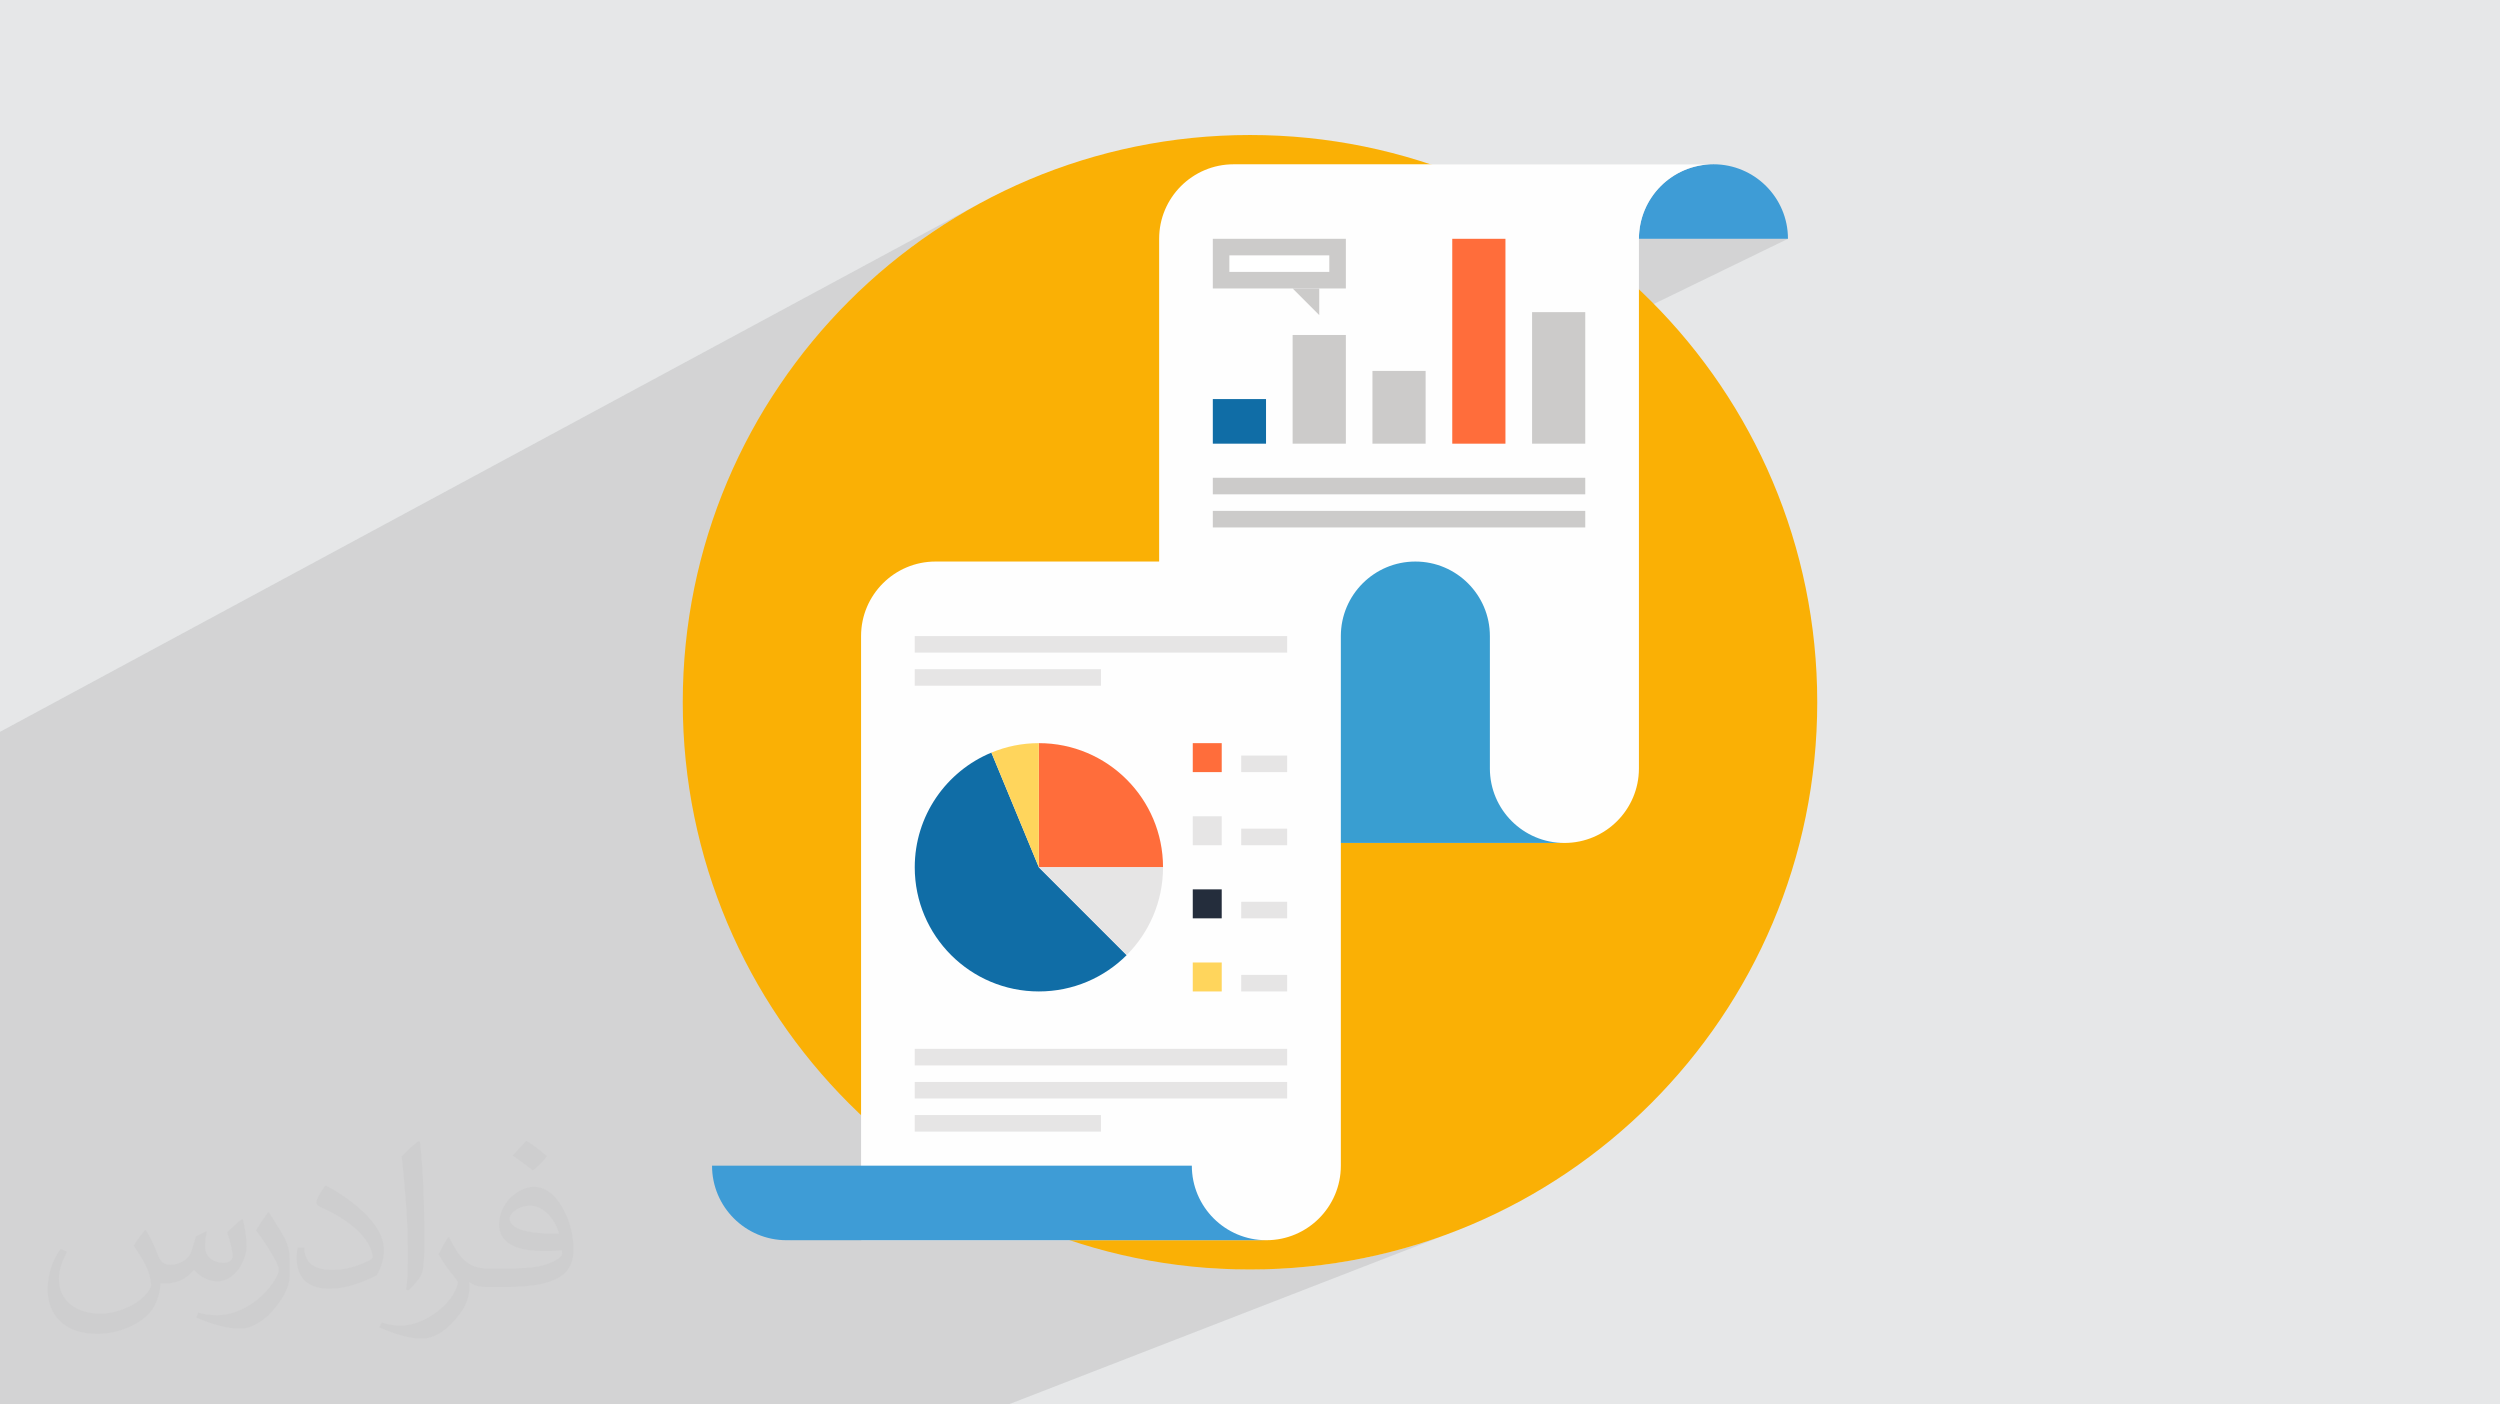 <?xml version="1.0" encoding="UTF-8"?>
<!DOCTYPE svg PUBLIC "-//W3C//DTD SVG 1.0//EN" "http://www.w3.org/TR/2001/REC-SVG-20010904/DTD/svg10.dtd">
<!-- Creator: CorelDRAW -->
<svg xmlns="http://www.w3.org/2000/svg" xml:space="preserve" width="94.192mm" height="52.917mm" version="1.0" style="shape-rendering:geometricPrecision; text-rendering:geometricPrecision; image-rendering:optimizeQuality; fill-rule:evenodd; clip-rule:evenodd"
viewBox="0 0 9404.92 5283.66"
 xmlns:xlink="http://www.w3.org/1999/xlink"
 xmlns:xodm="http://www.corel.com/coreldraw/odm/2003">
 <defs>
  <style type="text/css">
   <![CDATA[
    .fil5 {fill:#FEFEFE;fill-rule:nonzero}
    .fil9 {fill:#106DA6;fill-rule:nonzero}
    .fil12 {fill:#242D3C;fill-rule:nonzero}
    .fil6 {fill:#399ED1;fill-rule:nonzero}
    .fil4 {fill:#3E9CD6;fill-rule:nonzero}
    .fil7 {fill:#CCCBCA;fill-rule:nonzero}
    .fil8 {fill:#E6E5E5;fill-rule:nonzero}
    .fil3 {fill:#FAB005;fill-rule:nonzero}
    .fil10 {fill:#FF6D3B;fill-rule:nonzero}
    .fil11 {fill:#FFD55C;fill-rule:nonzero}
    .fil13 {fill:white;fill-rule:nonzero}
    .fil2 {fill:#373435;fill-opacity:0.031}
    .fil1 {fill:#2B2A29;fill-opacity:0.102}
    .fil0 {fill:#E6E7E8}
   ]]>
  </style>
 </defs>
 <g id="Layer_x0020_1">
  <polygon class="fil0" points="-0,0 9404.92,0 9404.92,5283.66 -0,5283.66 "/>
  <polygon class="fil1" points="-0,3831.68 -0,3805.22 -0,3784.18 -0,3707.44 -0,3686.83 -0,3658.02 -0,3645.14 -0,3566.28 -0,3559.62 -0,3513.93 -0,3429.33 -0,3350.56 -0,3270 -0,3066.23 -0,3034.91 -0,2753.11 3685.29,765.43 3595.94,816.81 3509.35,872.32 3425.68,931.81 3345.08,995.16 3267.64,1062.23 3193.54,1132.88 3122.87,1207 3055.8,1284.43 2992.45,1365.04 2932.96,1448.71 2898.48,1502.5 4507.42,651.85 4531.92,640.05 4557.68,630.63 4584.55,623.72 4612.39,619.47 4641.05,618.02 6445.91,618.02 6222.66,729.33 6213.48,741.6 6199.43,764.71 6187.62,789.22 6178.2,814.98 6171.29,841.85 6167.03,869.68 6165.59,898.35 6726.27,898.35 6165.59,1170.78 6165.59,2890.84 6164.14,2919.5 6159.89,2947.34 6152.98,2974.2 6143.55,2999.95 6131.75,3024.45 6117.7,3047.57 6101.56,3069.14 6083.47,3089.05 6063.56,3107.14 6041.97,3123.27 6018.87,3137.32 5994.35,3149.12 5044.22,3555.26 5044.22,4385.27 5042.78,4413.95 5038.53,4441.79 5031.62,4468.65 5022.2,4494.42 5010.38,4518.93 4996.35,4542.04 4980.21,4563.63 4962.12,4583.54 4942.21,4601.63 4920.63,4617.77 4897.52,4631.81 4873.01,4643.61 4553.08,4770 4592.65,4773 4702.46,4775.78 4812.27,4773 4920.65,4764.77 5027.45,4751.19 5132.53,4732.43 5235.77,4708.6 5337.04,4679.85 5436.2,4646.3 3793.37,5283.66 3409.98,5283.66 3252.76,5283.66 3202.07,5283.66 2804.34,5283.66 2283.63,5283.66 2046.68,5283.66 1773.97,5283.66 1753.79,5283.66 1680.74,5283.66 1541.26,5283.66 1487.5,5283.66 1182.88,5283.66 1127.84,5283.66 1036.59,5283.66 1030.22,5283.66 1000.73,5283.66 965.55,5283.66 951.95,5283.66 903.02,5283.66 902.09,5283.66 869.33,5283.66 770.86,5283.66 647.18,5283.66 641.12,5283.66 640,5283.66 622.61,5283.66 607.08,5283.66 510.38,5283.66 473.04,5283.66 444.46,5283.66 409.65,5283.66 381.88,5283.66 373.79,5283.66 358.08,5283.66 349.96,5283.66 315.4,5283.66 239.29,5283.66 102.04,5283.66 84.52,5283.66 -0,5283.66 -0,5256.06 -0,5228.28 -0,5215.1 -0,5203.14 -0,5186.78 -0,5093.62 -0,5088.58 -0,5035.96 -0,5033.6 -0,5033.53 -0,4993.99 -0,4969.4 -0,4901.18 -0,4858.51 -0,4846.41 -0,4750.26 -0,4735.28 -0,4708.66 -0,4648.6 -0,4626.65 -0,4610.29 -0,4585.95 -0,4585.94 -0,4584.49 -0,4584.02 -0,4534.46 -0,4493.14 -0,4415.36 -0,4376.03 -0,4296.77 -0,4256.73 -0,4241.91 -0,4196.06 -0,4186.85 -0,4175.97 -0,4142.94 -0,4135.21 -0,4131.74 -0,4121.08 -0,4089.81 -0,4076.63 -0,4052.82 -0,4036.69 -0,4011.26 -0,4009.07 -0,3946.94 -0,3945.67 -0,3927.31 -0,3914.35 -0,3863.06 -0,3834.15 "/>
  <path class="fil2" d="M548.54 4627.69c17.95,27.21 29.6,53.36 40.96,82.43 8.45,16.91 12.93,48.09 52.57,48.09 11.61,0 28.28,-3.42 43.06,-11.61 16.63,-8.73 29.32,-21.94 35.94,-42l15.85 -53.36 38.57 -19.02 2.64 2.64c-5.27,20.09 -6.59,39.36 -6.59,54.43 0,44.63 38.57,61.56 69.22,61.56 17.95,0 34.09,-8.73 34.09,-25.11 0,-21.13 -8.98,-57.06 -20.62,-89.29 17.95,-17.95 35.94,-35.94 56.53,-50.47l3.17 1.6c8.98,38.04 14,75.56 14,100.66 0,24.57 -10.83,51.79 -19.81,69.49 -18.49,34.87 -51.25,62.62 -90.87,62.62 -30.1,0 -63.65,-15.07 -86.66,-43.06l-1.32 0c-21.66,26.96 -55.22,51.25 -108.86,51.25l-16.63 0c-2.64,35.41 -10.29,60.49 -21.94,82.95 -31.95,62.34 -126.81,106.47 -216.1,106.47 -124.17,0 -186.51,-71.59 -186.51,-166.96 0,-58.91 19.27,-113.6 48.88,-152.42l24.29 10.04c-18.49,35.41 -30.91,68.68 -30.91,101.45 0,89.29 72.66,131.83 156.4,131.83 77.68,0 173.83,-49.41 191.28,-106.72 -6.59,-62.62 -30.1,-91.93 -66.04,-148.99 10.83,-19.02 24.83,-38.04 42.28,-58.38l3.17 0 0 0 0 0 -0.02 -0.09zm1432.13 -336.04c26.15,16.39 51.79,35.66 76.87,57.85 -14,19.81 -31.45,37.79 -53.11,53.64 -25.11,-20.34 -50.19,-37.79 -75.84,-56.27 17.42,-19.55 34.62,-38.29 52.04,-55.22l0 0 0 0 0 0 0 0 0 0 0.03 0zm13.47 244.11c-42.28,0 -76.87,27.75 -76.87,48.34 0,44.13 84.53,57.85 185.72,57.31 -12.68,-51.79 -57.06,-105.68 -108.86,-105.68l0.01 0.03zm-94.86 236.19c54.96,0 103.04,-1.6 139.74,-10.83 40.96,-10.29 75.56,-30.91 75.56,-45.17 0,-3.7 0,-8.19 -1.32,-11.89 -22.98,2.11 -49.41,2.11 -72.38,2.11 -74.49,0 -131.55,-16.91 -154.02,-58.66 -5.55,-11.61 -9.51,-24.57 -9.51,-39.36 0,-40.43 17.42,-79.79 48.09,-107 25.61,-22.45 53.89,-36.44 82.67,-36.44 52.04,0 93.51,41.75 122.57,107.54 15.85,35.94 26.68,77.4 26.68,129.72 0,34.87 -9.51,64.19 -31.17,85.85 -40.43,39.11 -114.92,53.89 -229.04,53.89l-51.79 0 0 0 -13.47 0c-28.28,0 -48.62,-5.02 -64.72,-17.42l-2.64 0c0.79,6.59 1.32,12.93 1.32,19.02 0,25.61 -8.45,58.38 -25.61,84.53 -50.72,75.3 -105.68,108.04 -153.24,108.04 -48.09,0 -107,-18.49 -160.11,-42.54l9.51 -18.49c17.17,7.13 40.96,11.89 73.7,11.89 85.85,0 198.66,-82.43 212.66,-163 -3.17,-6.59 -8.98,-15.32 -17.17,-24.57 -25.11,-29.85 -40.96,-54.68 -55.75,-80.83 12.68,-25.11 24.29,-45.17 35.13,-63.4l4.49 -0.53c36.72,74.77 69.99,117.55 144.23,117.55l11.61 0 0 0 53.89 0 0 0 0 0 0 0 0 0 0 0 0.09 0.01zm-371.98 79c6.34,-34.34 6.87,-72.91 6.87,-108.86l0 -53.36c0,-99.6 -12.68,-244.36 -22.98,-338.68 17.95,-19.27 43.06,-42 62.87,-57.31l5.81 1.6c13.47,118.62 16.63,256 16.63,383.06 0,33.3 -1.32,65.79 -4.49,89.55 -1.85,30.1 -19.27,52.83 -56.53,87.7l-8.19 -3.7zm-382.8 -157.19c1.85,46.77 24.83,83.49 105.15,83.49 49.93,0 92.19,-12.93 138.96,-35.13 8.45,-3.7 12.93,-8.73 12.93,-12.93 0,-29.32 -22.45,-68.15 -60.23,-103.55 -36.72,-33.3 -85.34,-62.62 -130.76,-82.18 -15.6,-6.59 -20.62,-13.47 -20.62,-20.09 0,-13.47 17.95,-41.75 32.77,-62.09l5.02 -0.53c52.04,27.21 110.17,67.64 153.24,112.53 39.11,41.47 63.4,83.49 63.4,129.19 0,33.81 -10.29,65.51 -26.96,95.11 -57.06,28.79 -117.83,50.72 -178.06,50.72 -73.17,0 -123.1,-34.34 -123.1,-114.92 0,-8.73 0,-22.19 3.17,-39.64l25.11 0 0 0 0 0 0 0 0 0 0 0 -0.02 0zm-132.37 -132.9l45.45 73.45c16.63,27.21 32.23,56.81 32.23,103.55l0 59.7c0,48.34 -30.91,100.13 -80.83,151.38 -39.11,34.62 -73.7,49.41 -105.68,49.41 -47.55,0 -101.98,-14.79 -164.85,-41.75l7.13 -18.49c19.81,5.27 42.79,9.77 71.06,9.77 90.36,-0.53 182.8,-66.57 225.08,-147.15 5.02,-9.26 6.87,-17.95 6.87,-24.04 0,-9.26 -5.02,-19.55 -8.98,-28.79 -22.98,-43.31 -48.62,-82.95 -76.87,-119.68 14.79,-23.25 29.6,-45.7 45.7,-67.9l3.7 0.53 0 0 0 0 0 0 0 0 0 0 -0.02 0.01z"/>
  <path class="fil3" d="M6836.41 2641.83c0,1178.54 -955.37,2133.95 -2133.95,2133.95 -1178.55,0 -2133.95,-955.41 -2133.95,-2133.95 0,-1178.58 955.4,-2133.95 2133.95,-2133.95 1178.58,0 2133.95,955.37 2133.95,2133.95z"/>
  <path class="fil4" d="M6445.91 618.02c-154.75,0 -280.33,125.47 -280.33,280.33l560.68 0c0,-154.86 -125.53,-280.33 -280.36,-280.33z"/>
  <path class="fil5" d="M4641.05 618.02c-154.84,0 -280.39,125.47 -280.39,280.33l0 2272.8 1524.57 0c154.82,0 280.35,-125.5 280.35,-280.31l0 -1992.49c0,-154.86 125.58,-280.33 280.33,-280.33l-1804.86 0z"/>
  <path class="fil5" d="M5324.59 2112.5c-154.84,0 -280.37,125.55 -280.37,280.36l0 1992.41c0,154.89 -125.51,280.37 -280.33,280.37l-1524.59 0 0 -2272.78c0,-154.81 125.51,-280.36 280.34,-280.36l1804.95 0z"/>
  <path class="fil6" d="M5604.89 2890.84l0 -497.99c0,-154.81 -125.54,-280.36 -280.37,-280.36 -154.78,0 -280.31,125.55 -280.31,280.36l0 778.29 841.02 0c-154.77,0 -280.35,-125.5 -280.35,-280.31z"/>
  <path class="fil7" d="M3239.31 4385.27l0 280.37 -280.33 0c154.86,0 280.33,-125.48 280.33,-280.37z"/>
  <path class="fil4" d="M4483.63 4385.27l-1804.98 0c0,154.89 125.49,280.37 280.33,280.37l1804.92 0c-154.81,-0.06 -280.27,-125.48 -280.27,-280.37z"/>
  <polygon class="fil8" points="4842.28,2455.14 3441.24,2455.14 3441.24,2392.86 4842.28,2392.86 "/>
  <polygon class="fil8" points="4141.76,2579.65 3441.24,2579.65 3441.24,2517.43 4141.76,2517.43 "/>
  <polygon class="fil8" points="4842.28,4008.05 3441.24,4008.05 3441.24,3945.75 4842.28,3945.75 "/>
  <polygon class="fil8" points="4842.28,4132.55 3441.24,4132.55 3441.24,4070.31 4842.28,4070.31 "/>
  <polygon class="fil8" points="4141.76,4257.12 3441.24,4257.12 3441.24,4194.81 4141.76,4194.81 "/>
  <path class="fil9" d="M4238.45 3593.18c-84.54,84.4 -201.35,136.59 -330.31,136.59 -257.76,0 -466.9,-209.17 -466.9,-466.92 0,-194.68 119.06,-361.56 288.36,-431.58l178.54 431.58 330.31 330.33z"/>
  <path class="fil10" d="M4375.27 3262.74l-467.06 0 0 -467.04c257.96,0 467.06,209.12 467.06,467.04z"/>
  <path class="fil8" d="M4375.27 3262.74c0,128.93 -52.24,245.7 -136.76,330.31l-330.3 -330.31 467.06 0z"/>
  <path class="fil11" d="M3908.14 2795.66l0 467.19 -178.54 -431.58c54.96,-23 115.39,-35.62 178.54,-35.62z"/>
  <polygon class="fil10" points="4596.09,2904.64 4487.14,2904.64 4487.14,2795.7 4596.09,2795.7 "/>
  <polygon class="fil8" points="4596.07,3179.69 4487.14,3179.69 4487.14,3070.71 4596.07,3070.71 "/>
  <polygon class="fil12" points="4596.07,3454.76 4487.14,3454.76 4487.14,3345.75 4596.07,3345.75 "/>
  <polygon class="fil11" points="4596.09,3729.77 4487.14,3729.77 4487.14,3620.83 4596.09,3620.83 "/>
  <polygon class="fil8" points="4842.28,2842.39 4669.39,2842.39 4669.39,2904.64 4842.28,2904.64 "/>
  <polygon class="fil8" points="4842.28,3117.41 4669.39,3117.41 4669.39,3179.69 4842.28,3179.69 "/>
  <polygon class="fil8" points="4842.28,3392.45 4669.39,3392.45 4669.39,3454.74 4842.28,3454.74 "/>
  <polygon class="fil8" points="4842.28,3667.51 4669.39,3667.51 4669.39,3729.75 4842.28,3729.75 "/>
  <polygon class="fil9" points="4762.76,1501.28 4562.58,1501.28 4562.58,1669.1 4762.76,1669.1 "/>
  <polygon class="fil7" points="5063.08,1260.19 4862.83,1260.19 4862.83,1669.1 5063.08,1669.1 "/>
  <polygon class="fil7" points="5363.16,1395.36 5163.09,1395.36 5163.09,1669.1 5363.16,1669.1 "/>
  <polygon class="fil10" points="5663.43,898.35 5463.33,898.35 5463.33,1669.1 5663.43,1669.1 "/>
  <polygon class="fil7" points="5963.69,1174.24 5763.62,1174.24 5763.62,1669.1 5963.69,1669.1 "/>
  <polygon class="fil7" points="5963.69,1859.64 4562.58,1859.64 4562.58,1797.36 5963.69,1797.36 "/>
  <polygon class="fil7" points="5963.69,1984.24 4562.58,1984.24 4562.58,1921.95 5963.69,1921.95 "/>
  <polygon class="fil7" points="5063.08,1085.18 4562.58,1085.18 4562.58,898.35 5063.08,898.35 "/>
  <polygon class="fil13" points="5000.81,1022.89 4624.87,1022.89 4624.87,960.64 5000.81,960.64 "/>
  <polygon class="fil7" points="4962.95,1185.33 4862.83,1085.18 4962.95,1085.18 "/>
 </g>
</svg>
